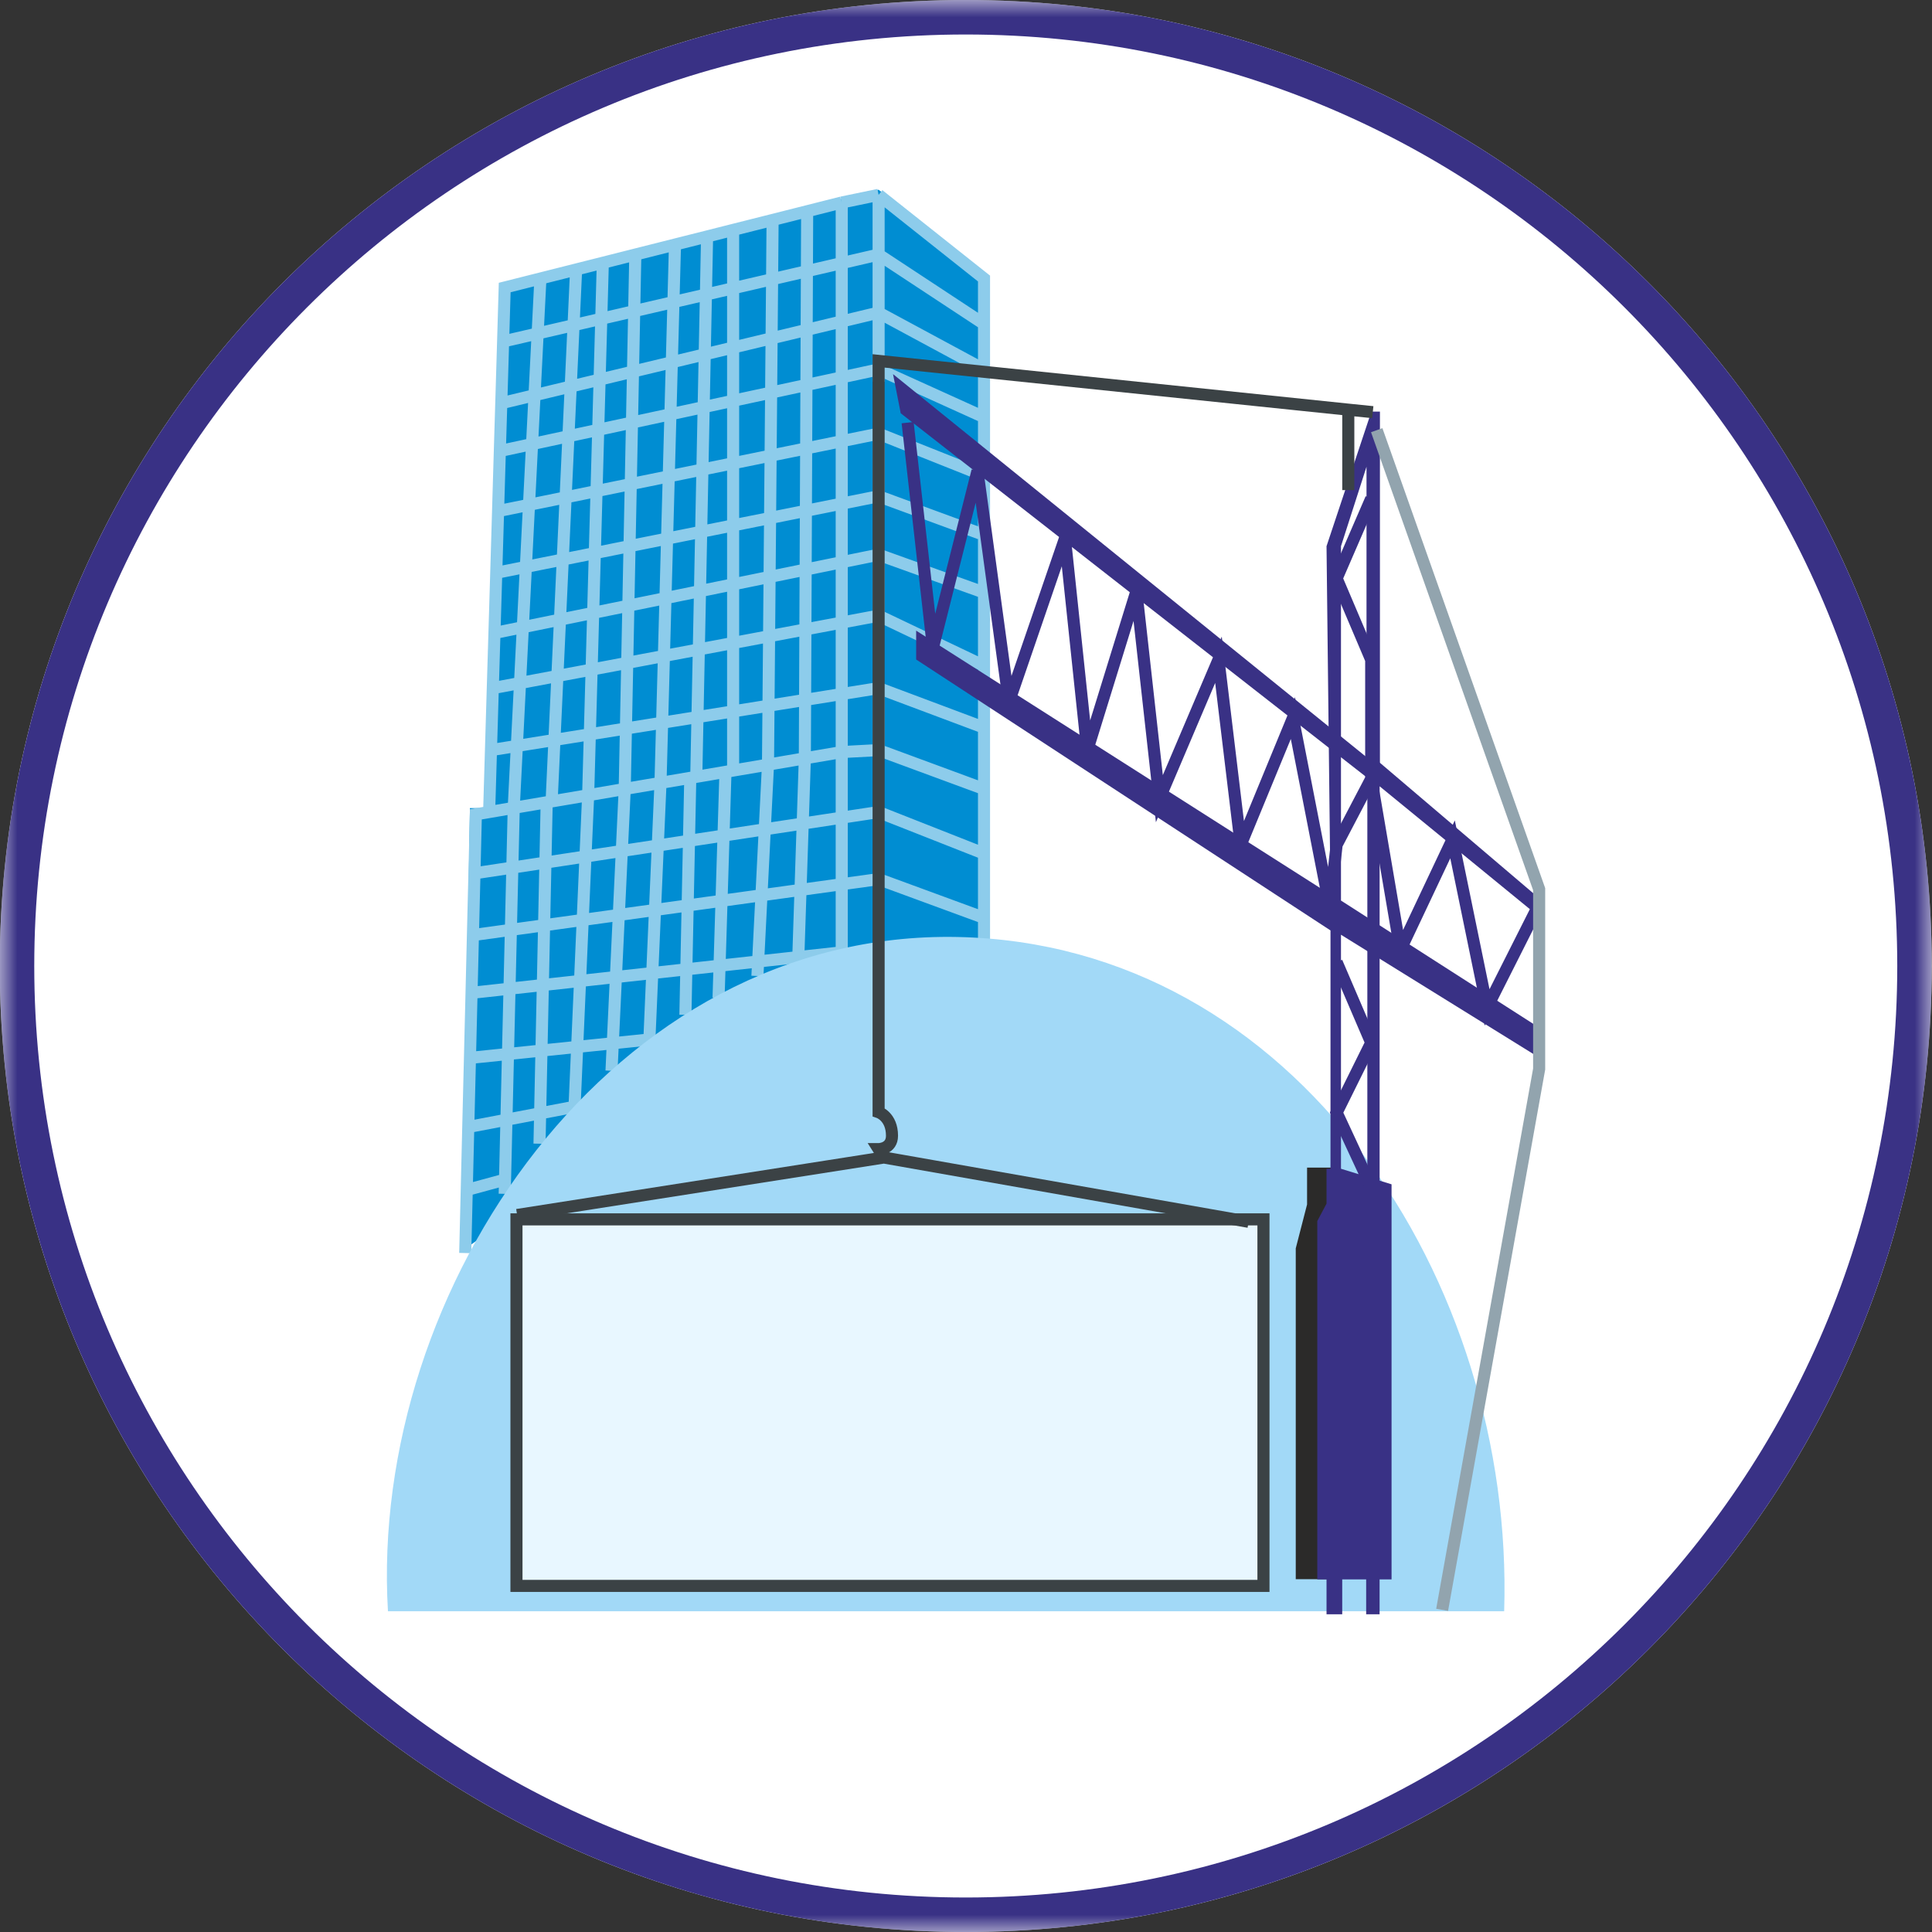<svg width="56" height="56" viewBox="0 0 56 56" fill="none" xmlns="http://www.w3.org/2000/svg">
<rect x="0" y="0" width="56" height="56" fill="#333333" stroke="none"/>
<g clip-path="url(#clip0_5165_566)">
<path d="M55.993 28C55.993 12.536 43.457 0 27.993 0C12.529 0 -0.007 12.536 -0.007 28C-0.007 43.464 12.529 56 27.993 56C43.457 56 55.993 43.464 55.993 28Z" fill="white"/>
<mask id="mask0_5165_566" style="mask-type:luminance" maskUnits="userSpaceOnUse" x="-1" y="0" width="57" height="56">
<path d="M55.993 0H-0.007V56H55.993V0Z" fill="white"/>
</mask>
<g mask="url(#mask0_5165_566)">
<path d="M27.993 0.5C43.181 0.5 55.493 12.812 55.493 28C55.493 43.188 43.181 55.5 27.993 55.5C12.805 55.5 0.493 43.188 0.493 28C0.493 12.812 12.805 0.5 27.993 0.5Z" fill="white" stroke="#393185"/>
<path d="M13.621 23.423L13.417 36.244L20.311 31.348L28.689 27.195V8.03L25.467 5.5L14.511 8.221L14.023 23.423H13.621Z" fill="#008DD2"/>
<path d="M13.485 36.32L13.529 34.493M13.529 34.493L13.573 32.667M13.529 34.493L14.639 34.191M24.398 21.799V5.87M24.398 21.799L23.329 21.981M24.398 21.799V27.604L13.668 28.778M24.398 21.799L25.467 21.742M24.398 5.87L23.396 6.123M24.398 5.87L25.467 5.648M23.329 21.981L22.261 22.163M23.329 21.981L23.396 6.123M23.329 21.981L23.135 27.878M13.668 28.778L13.708 27.104M13.668 28.778L13.622 30.664M25.467 21.742V19.946M25.467 21.742L28.522 22.869M23.396 6.123L22.394 6.376M25.467 5.648V7.379M25.467 5.648L28.522 8.073V9.391M14.178 23.538L13.793 23.603L13.752 25.314M14.178 23.538L14.891 23.416M14.178 23.538L14.231 21.742M13.752 25.314L25.467 23.538L28.522 24.742M13.752 25.314L13.708 27.104M14.891 23.416L15.664 8.073M14.891 23.416L15.846 23.254M14.891 23.416L14.639 34.191M14.231 21.742L14.284 19.946M14.231 21.742L25.467 19.946M15.664 8.073L16.699 7.812M15.664 8.073L14.629 8.334L14.583 9.898M15.846 23.254L15.989 23.23M15.846 23.254L17.048 23.05M15.846 23.254L15.638 33.151M14.639 34.191L14.629 34.604M15.989 23.23L16.699 7.812M15.989 23.23L17.048 23.05M16.699 7.812L17.473 7.617M17.048 23.05L17.473 7.617M17.048 23.05L18.108 22.869M17.048 23.05L16.654 32.08L13.573 32.667M17.473 7.617L18.415 7.379M14.583 9.898L25.467 7.379M14.583 9.898L14.53 11.687M18.415 7.379L18.108 22.869M18.415 7.379L19.565 7.089M18.108 22.869L19.145 22.693M18.108 22.869L17.725 31.037M13.573 32.667L13.622 30.664M19.145 22.693L19.565 7.089M19.145 22.693L20.008 22.546M19.145 22.693L18.823 30.13L13.622 30.664M19.565 7.089L20.495 6.855M20.495 6.855L20.182 22.517M20.495 6.855L21.25 6.664M20.008 22.546L20.182 22.517M20.008 22.546L19.867 29.416M20.182 22.517L21.028 22.373M21.25 6.664V22.335M21.25 6.664L22.394 6.376M21.028 22.373L21.25 22.335M21.028 22.373L22.261 22.163M21.028 22.373L20.828 28.922M21.25 22.335L22.261 22.163M22.261 22.163L22.394 6.376M22.261 22.163L21.954 28.29M25.467 7.379V9.061M25.467 7.379L28.522 9.391M14.53 11.687L25.467 9.061M14.53 11.687L14.488 13.073M25.467 9.061V10.708M25.467 9.061L28.522 10.708M28.522 9.391V10.708M25.467 11.066V10.708M25.467 10.708L14.488 13.073M25.467 10.708L28.522 12.092M14.488 13.073L14.437 14.815M28.522 10.708V12.092M28.522 12.092V13.787M14.437 14.815L25.467 12.57M14.437 14.815L14.384 16.604M25.467 12.57V14.384M25.467 12.57L28.522 13.787M14.384 16.604L25.467 14.384M14.384 16.604L14.332 18.348M25.467 14.384L28.522 15.506M28.522 13.787V15.506M28.522 15.506V17.176M14.332 18.348L25.467 16.078M14.332 18.348L14.284 19.946M25.467 16.078V17.845M25.467 16.078L28.522 17.176M14.284 19.946L25.467 17.845M25.467 17.845L28.522 19.301M28.522 17.176V19.301M28.522 19.301V21.091M25.467 19.946L28.522 21.091M28.522 21.091V22.869M28.522 22.869V24.742M28.522 24.742V26.604M13.708 27.104L25.467 25.482L28.522 26.604M28.522 26.604V27.344" stroke="#8DCCEB" stroke-width="0.35"/>
<path d="M43.599 46.703H11.245C10.688 37.335 17.763 26.959 27.751 27.159C37.576 27.355 43.903 37.132 43.599 46.703Z" fill="#A2D9F7"/>
<path d="M37.558 45.773H38.215H38.646V33.844H37.886V34.912L37.558 36.184V45.773Z" fill="#2B2A29"/>
<path d="M38.45 45.779V46.791H38.905V45.779H39.599V46.791H39.988V45.779H40.335V34.328L38.869 33.877V27.094L44.723 30.723V29.857L38.869 26.103V15.832L39.609 13.529V22.12H39.998V11.93H39.75L38.45 15.832L38.565 25.93L26.555 18.279V19.116L38.565 26.969V33.877H38.45V34.888L38.182 35.394V45.779H38.45Z" fill="#393185"/>
<path d="M39.633 22.102V34.226L39.989 34.381V22.791L44.505 26.484V30.132L44.772 30.599V26.172L39.989 22.102H39.633Z" fill="#393185"/>
<path d="M26.108 11.979L25.885 10.844L39.745 22.056V22.634L26.108 11.979Z" fill="#393185"/>
<path d="M26.308 12.25L27.042 18.768L28.332 13.651L29.244 20.347L30.868 15.609L31.514 21.749L32.937 17.144L33.605 23.15L35.318 19.124L35.963 24.485L37.475 20.814L38.543 26.287L38.743 24.485L39.745 22.572M39.745 22.572V19.124L38.743 16.766L39.745 14.452M39.745 22.572L40.59 27.533L42.103 24.329L43.104 29.201L44.505 26.421M38.743 27.889L39.745 30.224L38.743 32.249L39.745 34.407" stroke="#393185" stroke-width="0.35"/>
<path d="M14.97 45.968V35.344H36.622V45.968H14.97Z" fill="#E8F7FF" stroke="#3B4245" stroke-width="0.35"/>
<path d="M14.989 35.217L25.62 33.551M25.62 33.551L36.192 35.415M25.62 33.551L25.467 33.308C25.467 33.308 25.855 33.308 25.855 32.92C25.855 32.366 25.467 32.237 25.467 32.237V10.461L39.081 11.874M39.081 11.874L39.791 11.947M39.081 11.874V14.206" stroke="#3B4245" stroke-width="0.35"/>
<path d="M39.905 12.469L44.613 25.773V30.987L41.801 46.662" stroke="#92A4AE" stroke-width="0.35"/>
</g>
</g>
<defs>
<clipPath id="clip0_5165_566">
<rect width="56" height="56" fill="white" transform="translate(-0.007)"/>
</clipPath>
</defs>
</svg>
